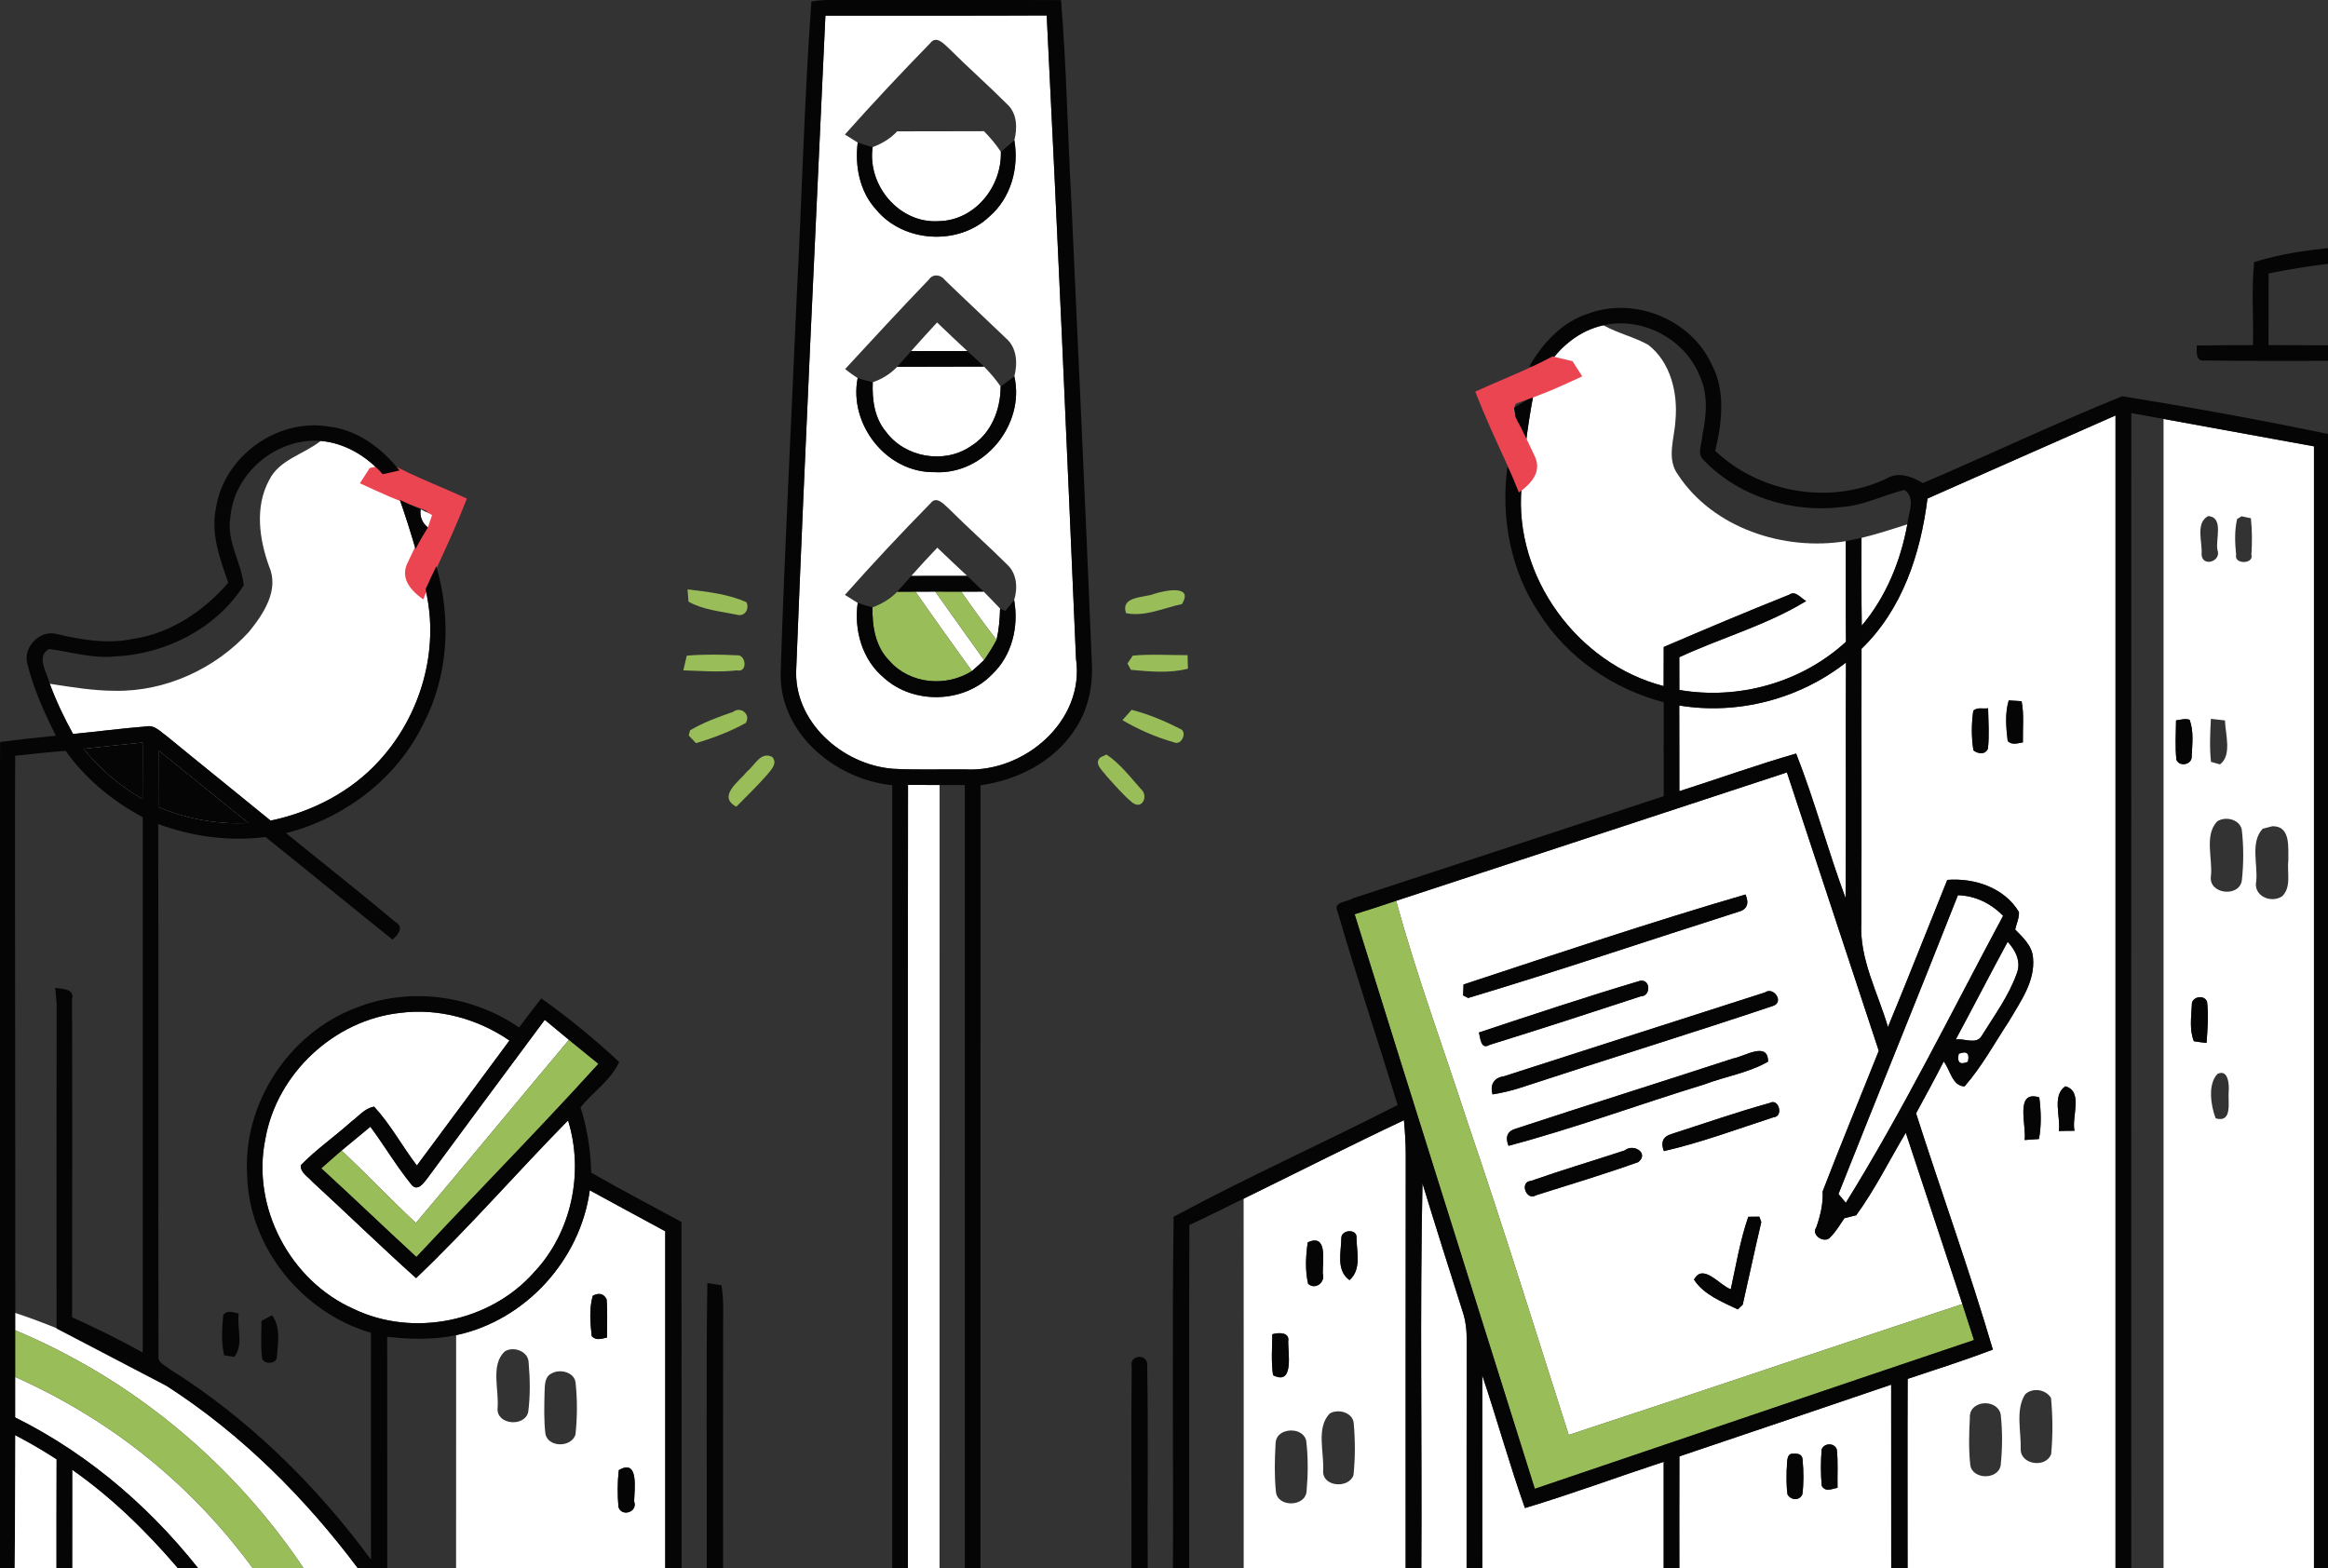 <svg width="1226" height="826" viewBox="0 0 1226 826" fill="none" xmlns="http://www.w3.org/2000/svg">
<rect x="0" y="0" width="1226" height="826" fill="#333333" stroke="none"/>
<g clip-path="url(#clip0_160_7282)">
<path d="M434.687 8.234C473.527 8.152 512.393 8.343 551.233 8.125C556.914 121.044 561.803 234.018 566.665 346.964C571.418 379.546 539.625 406.897 508.433 405.235C495.732 405.099 483.032 405.59 470.358 404.909C443.673 402.893 417.698 380.064 419.337 352.031C423.844 237.423 429.415 122.815 434.687 8.234ZM489.887 22.727C474.565 38.418 459.542 54.464 444.957 70.837C446.65 71.899 450.01 74.024 451.703 75.086C450.174 87.509 452.687 100.83 461.345 110.311C475.684 127.827 504.719 129.625 521.107 113.988C532.442 104.181 536.675 88.408 534.19 73.915C535.801 67.513 535.719 59.858 530.557 55.036C520.56 45.011 509.908 35.639 499.884 25.642C497.289 23.326 493.11 18.341 489.887 22.727ZM489.013 147.415C474.128 162.861 459.597 178.634 445.066 194.38C447.169 196.069 449.382 197.649 451.676 199.148C446.896 223.584 466.917 249.11 492.154 248.674C518.348 250.227 539.925 223.529 534.19 198.276C535.965 191.302 535.583 183.102 529.738 178.117C519.085 167.846 508.215 157.767 497.59 147.469C495.323 144.445 491.171 144.118 489.013 147.415ZM490.133 264.965C474.674 280.711 459.597 296.838 444.957 313.32C446.65 314.382 450.037 316.48 451.703 317.543C449.682 331.899 454.052 347.427 465.442 356.935C481.092 371.183 507.75 370.474 522.472 355.164C532.961 345.275 536.593 329.992 534.08 316.071C536.02 309.779 535.583 302.205 530.53 297.465C520.478 287.44 509.853 278.068 499.829 268.043C497.317 265.891 493.274 260.851 490.133 264.965Z" fill="white"/>
<path d="M459.565 77.484C464.427 75.686 468.961 72.989 472.484 69.175C487.725 69.094 502.939 69.203 518.18 69.094C521.457 72.417 524.489 76.013 527.084 79.936C527.657 98.216 513.509 116.059 494.553 116.468C473.741 117.993 456.615 97.671 459.565 77.484Z" fill="white"/>
<path d="M479.833 184.899C484.34 179.832 488.901 174.819 493.49 169.834C498.761 174.874 504.033 179.913 509.414 184.871C499.553 184.899 489.693 184.899 479.833 184.899Z" fill="white"/>
<path d="M814.366 193.698C821.222 182.856 831.628 174.084 844.411 171.305C851.922 175.528 860.444 177.407 867.955 181.576C879.864 190.729 883.688 207.102 882.349 221.431C881.858 230.966 877.405 241.618 883.769 250.144C902.315 278.258 939.653 290.327 972.074 285.014C972.128 302.667 971.992 320.32 972.156 338.001C948.803 359.495 915.617 368.784 884.398 363.39C884.37 357.642 884.37 351.894 884.37 346.146C906.467 335.876 930.421 329.283 951.206 316.534C948.284 315.144 945.743 310.786 942.165 313.265C920.042 322.091 898.054 331.354 876.176 340.752C876.149 347.617 876.122 354.482 876.122 361.347C830.7 349.606 797.186 303.675 801.283 256.846C808.767 251.343 809.75 241.863 803.359 235.107C804.397 226.144 805.817 217.236 807.456 208.355C811.717 205.413 816.005 202.47 820.293 199.501C818.299 197.567 816.305 195.633 814.366 193.698Z" fill="white"/>
<path d="M459.623 201.327C464.457 199.638 468.937 196.941 472.487 193.182C487.728 193.046 502.969 193.182 518.21 193.073C521.433 196.315 524.383 199.802 526.977 203.561C526.95 215.793 521.979 228.542 511.108 235.108C497.151 244.588 476.557 240.938 466.615 227.426C460.497 220.179 459.24 210.454 459.623 201.327Z" fill="white"/>
<path d="M791.181 218.108C792.71 217.263 795.797 215.574 797.326 214.757C798.146 218.843 797.763 222.848 796.124 226.771C793.748 224.401 790.361 221.894 791.181 218.108Z" fill="white"/>
<path d="M1015.06 262.567C1048.03 247.911 1081.08 233.418 1114.1 218.816C1114.13 421.253 1114.1 623.691 1114.1 826.128H1004.58C1004.6 792.838 1004.47 759.521 1004.63 726.231C1019.62 721.245 1034.7 716.424 1049.51 710.812C1037.19 668.995 1022.36 627.886 1009.05 586.369C1014 577.297 1018.94 568.253 1023.61 559.045C1027.03 563.376 1028.12 572.039 1034.59 572.176C1043.74 561.742 1050.38 549.401 1058 537.85C1063.93 527.607 1071.88 516.956 1070.65 504.451C1070.24 498.158 1065.35 493.772 1061.25 489.55C1061.93 486.499 1063.41 483.529 1063.24 480.342C1055.54 467.511 1039.84 462.308 1025.5 463.425C1015.04 489.25 1004.9 515.185 994.251 540.929C988.952 522.731 979.092 505.105 980.239 485.654C980.457 437.653 980.239 389.652 980.348 341.679C1001.9 320.893 1011.43 291.553 1015.06 262.567ZM1057.86 368.894C1055.79 375.786 1056.5 383.251 1057.32 390.306C1059.56 392.54 1062.56 391.478 1065.32 390.987C1065.16 383.768 1066.03 376.44 1064.64 369.302C1062.94 369.194 1059.56 369.003 1057.86 368.894ZM1039.18 374.397C1038.2 381.262 1038.17 388.345 1039.26 395.21C1041.67 397.062 1045.49 397.662 1046.91 394.256C1047.68 387.201 1047.13 380.09 1046.99 373.035C1044.4 373.498 1041.2 372.245 1039.18 374.397ZM1084.25 595.686C1086.95 595.577 1089.71 595.549 1092.5 595.549C1090.83 588.358 1097.3 574.791 1087.66 572.121C1080.53 577.025 1085.31 588.14 1084.25 595.686ZM1066.22 600.426C1068.11 600.29 1071.9 600.017 1073.79 599.881C1075.13 592.689 1074.88 585.225 1073.95 577.978C1060.76 573.865 1067.4 593.152 1066.22 600.426ZM1066.52 734.349C1061.31 742.44 1064.45 753.909 1064.17 763.253C1064.04 771.48 1077.45 773.36 1080.21 765.841C1081.11 756.007 1081.08 746.063 1080.12 736.256C1077.31 731.706 1070.43 730.671 1066.52 734.349ZM1041.86 739.77C1038.69 741.105 1037.19 743.53 1037.38 747.017C1036.94 755.189 1036.72 763.444 1037.62 771.589C1038.72 779.435 1052.43 779.489 1053.63 771.698C1054.56 762.79 1054.61 753.745 1053.63 744.892C1052.59 739.743 1046.26 737.918 1041.86 739.77Z" fill="white"/>
<path d="M1139.4 220.641C1165.81 225.436 1192.19 230.258 1218.61 235.08C1218.61 432.096 1218.61 629.112 1218.61 826.128H1139.4C1139.4 624.29 1139.4 422.479 1139.4 220.641ZM1162.89 271.802C1156 275.507 1159.99 285.614 1159.42 292.043C1159.77 298.826 1170.07 295.775 1167.78 289.646C1166.66 284.088 1171.3 272.429 1162.89 271.802ZM1178.13 273.382C1176.71 279.512 1176.98 285.914 1177.61 292.125C1176.43 297.437 1187.03 297.11 1185.67 292.234C1186.05 285.805 1186.08 279.348 1185.39 272.946C1184.16 272.674 1181.68 272.156 1180.45 271.911L1178.13 273.382ZM1145.98 379.409C1145.9 386.301 1145.43 393.248 1146.17 400.168C1147.86 404.145 1154.5 402.674 1154.2 398.342C1154.5 391.968 1155.4 385.184 1153.11 379.082C1150.73 378.319 1148.3 379.109 1145.98 379.409ZM1164.33 378.592C1163.95 386.138 1163.54 393.739 1164.39 401.257C1165.59 401.612 1167.97 402.265 1169.14 402.592C1175.53 397.689 1171.95 386.737 1171.74 379.436C1169.88 379.246 1166.19 378.81 1164.33 378.592ZM1167.64 432.613C1160.78 439.86 1165.29 452.119 1164.36 461.299C1162.8 470.97 1179.33 472.905 1180.64 463.642C1181.6 454.707 1181.62 445.608 1180.56 436.7C1179.16 431.387 1171.9 429.807 1167.64 432.613ZM1191.59 436.482C1185.04 443.537 1189.05 455.061 1188.23 463.942C1186.48 471.733 1195.77 476.01 1201.81 472.087C1206.94 467.238 1204.32 459.283 1205.11 453.018C1204.95 446.452 1206.51 435.011 1196.75 435.147C1195.47 435.474 1192.88 436.155 1191.59 436.482ZM1154.28 529.378C1154.01 535.671 1152.94 542.4 1155.37 548.393C1157.56 548.747 1159.8 549.047 1162.04 549.292C1162.56 542.073 1163.16 534.772 1162.31 527.553C1160.7 523.521 1153.95 524.992 1154.28 529.378ZM1167.75 565.637C1162.61 571.086 1164.25 582.255 1166.85 589.011C1175.72 591.572 1173.32 580.566 1173.67 575.308C1174.08 571.494 1173.54 562.75 1167.75 565.637Z" fill="white"/>
<path d="M168.895 232.22C181.732 233.337 193.122 240.284 201.562 249.764C199.869 251.998 198.23 254.232 196.564 256.493C201.234 258.754 205.877 261.015 210.575 263.276C213.58 271.803 216.284 280.412 218.824 289.102C213.498 296.757 215.71 306.156 224.095 310.405C231.689 342.224 221.583 377.013 199.486 400.904C184.573 417.249 164.033 427.683 142.51 432.205C124.292 417.277 105.883 402.566 87.692 387.61C84.497 385.458 81.438 381.644 77.122 382.597C64.203 383.605 51.366 385.322 38.474 386.575C33.776 378.048 29.57 369.249 26.21 360.122C37.6 361.893 49.044 363.8 60.652 363.827C87.119 364.291 113.394 352.222 131.121 332.771C138.714 323.4 147.126 310.896 141.773 298.473C136.529 284.035 134.125 267.09 141.664 253.006C146.962 242.027 159.991 239.33 168.895 232.22Z" fill="white"/>
<path d="M194.688 246.524C197.334 245.904 202.625 244.665 205.271 244.045C218.362 251.137 232.38 256.336 245.883 262.602C240.832 275.615 234.991 288.285 229.15 300.954C226.951 305.842 224.89 310.766 222.897 315.723C216.369 311.007 210.253 304.5 214.96 295.79C217.125 291.004 219.495 286.288 221.797 281.537C223.722 277.715 227.157 273.274 224.443 268.868C223.172 268.42 220.595 267.49 219.289 267.008C214.72 265.425 210.219 263.703 205.752 261.844C200.289 259.503 194.895 256.99 189.535 254.546C191.218 251.86 192.936 249.175 194.688 246.524Z" fill="#EB4552"/>
<path d="M221.503 268.235C223.005 268.97 226.037 270.468 227.539 271.231C226.993 272.866 225.9 276.162 225.354 277.797C222.295 275.345 221.011 272.13 221.503 268.235Z" fill="white"/>
<path d="M980.324 283.299C988.464 281.311 996.466 278.723 1004.47 276.162C1000.92 295.558 993.271 314.328 980.461 329.53C980.215 314.11 980.352 298.718 980.324 283.299Z" fill="white"/>
<path d="M479.887 303.35C484.366 298.283 488.955 293.352 493.625 288.448C498.815 293.434 504.059 298.419 509.358 303.322C499.525 303.377 489.692 303.377 479.887 303.35Z" fill="white"/>
<path d="M482.125 311.603C484.719 311.603 489.936 311.603 492.531 311.576C501.107 323.59 509.629 335.658 518.233 347.645C516.157 349.634 514.027 351.568 511.841 353.42C501.845 339.527 491.875 325.633 482.125 311.603Z" fill="white"/>
<path d="M506.22 311.603C509.17 311.603 515.07 311.576 518.019 311.576C520.942 314.491 523.782 317.515 526.678 320.512C526.541 326.042 526.077 331.599 524.82 337.02C518.374 328.739 512.202 320.212 506.22 311.603Z" fill="white"/>
<path d="M884.342 371.563C915.206 376.658 947.6 368.185 972.155 348.925C971.882 390.279 972.319 431.66 971.936 473.014C962.595 447.869 955.712 421.853 945.907 396.871C925.203 402.837 904.909 410.138 884.397 416.704C884.37 401.639 884.424 386.601 884.342 371.563Z" fill="white"/>
<path d="M43.938 394.312C54.345 393.167 64.751 392.105 75.185 391.042C75.158 401.013 75.185 410.984 75.103 420.955C63.194 414.035 52.515 405.1 43.938 394.312Z" fill="white"/>
<path d="M83.433 395.101C99.302 407.85 115.061 420.708 130.903 433.485C114.652 434.357 98.4 431.387 83.405 425.122C83.405 415.124 83.378 405.099 83.433 395.101Z" fill="white"/>
<path d="M735.268 474.43C803.852 451.847 872.463 429.426 941.047 406.815C957.134 455.688 973.277 504.56 989.419 553.433C979.613 578.142 969.371 602.687 959.866 627.505C960.194 634.043 958.637 640.336 956.506 646.465C953.474 650.633 961.231 655.319 964.017 651.478C966.913 648.59 969.016 644.994 971.31 641.616C972.867 641.208 976.008 640.445 977.565 640.036C987.507 626.333 994.991 611.105 1003.65 596.612C1013.62 626.66 1023.48 656.763 1033.45 686.811C964.291 709.64 895.324 733.014 826.139 755.734C808.604 700.95 791.615 645.975 773.015 591.545C760.369 552.534 746.057 514.014 735.268 474.43ZM770.748 518.508C770.693 519.952 770.584 522.813 770.529 524.257L773.179 525.619C820.759 511.371 867.874 495.38 915.208 480.315C919.988 479.143 921.327 476.065 919.251 471.107C869.404 485.654 820.076 502.245 770.748 518.508ZM778.86 543.789C779.597 546.459 779.734 553.161 784.487 550.3C811.09 542.046 837.611 533.437 864.078 524.747C869.377 524.774 869.431 515.703 863.805 516.547C835.317 525.019 807.075 534.418 778.86 543.789ZM791.916 566.891C786.754 567.572 784.541 571.413 786.043 576.398C791.807 575.472 797.542 574.028 803.087 572.121C846.461 557.846 890.135 544.389 933.427 529.896C939.954 528.071 934.164 519.38 929.466 522.704C883.58 537.333 837.775 552.207 791.916 566.891ZM912.75 557.465C874.648 569.915 836.382 581.901 798.307 594.433C793.855 595.713 792.571 598.71 794.429 603.477C829.226 594.215 863.095 581.683 897.509 571.141C908.626 566.945 920.78 565.066 931.132 559.127C931.132 548.203 918.705 556.457 912.75 557.465ZM880.083 597.32C875.768 598.655 874.484 601.625 876.232 606.256C895.843 601.815 914.799 594.651 933.918 588.467C939.435 588.167 936.813 578.251 932.061 580.893C914.553 585.742 897.373 591.763 880.083 597.32ZM855.638 605.902C839.223 611.296 822.616 616.226 806.283 621.947C799.973 622.41 803.879 632.79 808.987 629.494C826.932 623.854 845.013 618.379 862.767 612.058C868.612 607.373 860.254 602.061 855.638 605.902ZM920.698 640.854C916.438 653.249 914.252 666.243 911.494 679.02C905.649 677.059 896.854 664.99 892.129 673.953C897.182 681.853 906.96 685.694 915.208 689.644C915.864 689.018 917.148 687.765 917.776 687.138C921.081 672.645 924.14 658.098 927.554 643.632L926.516 640.799C925.069 640.799 922.146 640.826 920.698 640.854Z" fill="white"/>
<path d="M478.193 413.407C483.71 413.407 489.255 413.435 494.827 413.435C494.772 551.008 494.827 688.554 494.8 826.128H478.111C478.166 688.554 478.029 550.981 478.193 413.407Z" fill="white"/>
<path d="M1031.1 471.488C1040.25 471.733 1048.58 475.82 1054.89 482.358C1027.74 532.974 1002.37 584.653 972.076 633.498C971.093 632.354 969.181 630.011 968.198 628.867C989.011 576.344 1010.42 524.066 1031.1 471.488Z" fill="white"/>
<path d="M1029.96 547.494C1039.16 530.386 1048.04 513.115 1057.3 496.034C1061.5 500.474 1064.59 506.713 1062.05 512.842C1057.79 524.72 1050.14 535.017 1043.56 545.696C1040.74 550.355 1034.24 546.704 1029.96 547.494Z" fill="white"/>
<path d="M139.753 599.826C145.762 565.392 176.107 537.115 210.959 533.437C231.061 530.876 251.683 536.624 268.289 548.012C252.12 570.023 235.759 591.899 219.535 613.856C211.805 603.695 205.714 592.253 197.029 582.855C192.085 583.672 188.78 587.949 184.956 590.809C176.243 598.601 166.574 605.329 158.408 613.693C158.107 617.616 162.095 619.604 164.307 622.22C182.662 639.083 200.552 656.49 219.125 673.163C246.958 646.656 272.223 617.507 299.154 590.101C307.675 617.561 301.011 649.217 281.127 670.22C258.074 696.21 217.732 704.491 186.322 689.426C152.808 674.634 132.269 635.759 139.753 599.826Z" fill="white"/>
<path d="M225.243 620.339C245.701 592.525 266.323 564.82 286.889 537.114C291.123 540.629 295.357 544.116 299.617 547.657C272.686 579.776 246.029 612.112 219.016 644.122C205.714 631.645 193.15 618.46 179.93 605.928C184.983 601.76 190.009 597.592 195.062 593.424C202.518 603.531 208.937 614.428 216.885 624.181C220.136 627.749 223.413 622.655 225.243 620.339Z" fill="white"/>
<path d="M1031.53 555.013C1035.8 553.324 1037.41 554.714 1036.34 559.236C1032.14 561.007 1030.55 559.59 1031.53 555.013Z" fill="white"/>
<path d="M654.938 631.319C683.07 617.562 711.012 603.369 739.363 589.993C739.937 596.068 740.319 602.17 740.319 608.299C740.21 680.9 740.292 753.528 740.264 826.129H654.965C654.965 761.183 655.019 696.237 654.938 631.319ZM706.396 652.051C706.314 659.488 703.501 669.077 710.684 674.199C717.13 668.641 714.453 659.351 714.371 651.942C714.863 647.038 706.341 647.528 706.396 652.051ZM688.697 654.339C687.659 661.504 687.249 668.995 688.888 676.133C692.685 679.62 698.065 675.288 696.618 670.82C696.399 664.773 699.513 649.326 688.697 654.339ZM670.042 702.721C669.96 709.886 669.386 717.132 670.424 724.27C681.541 730.045 678.345 712.719 678.4 706.617C679.356 701.523 673.347 701.74 670.042 702.721ZM700.196 744.538C693.012 752.166 697.437 765.024 696.809 774.75C696.454 783.14 710.22 784.148 712.787 776.956C713.743 767.912 713.716 758.704 712.924 749.66C712.514 743.884 704.566 741.732 700.196 744.538ZM676.433 754.018C673.265 755.217 671.708 757.478 671.735 760.829C671.271 769.029 671.107 777.283 671.926 785.483C672.5 794.01 687.604 793.847 688.096 785.293C688.861 776.412 688.97 767.394 687.85 758.541C686.457 753.746 680.612 752.493 676.433 754.018Z" fill="white"/>
<path d="M748.517 826.128C748.899 758.513 747.725 690.843 749.118 623.228C755.973 645.757 763.102 668.178 770.231 690.625C771.924 695.638 772.471 700.923 772.416 706.181C772.307 746.172 772.389 786.137 772.361 826.128H748.517Z" fill="white"/>
<path d="M310.601 626.905C323.821 634.152 337.095 641.289 350.342 648.481C350.314 707.706 350.342 766.903 350.342 826.128H240.187C240.214 785.156 240.16 744.183 240.214 703.211C276.678 695.474 305.602 663.655 310.601 626.905ZM312.185 682.425C310.218 689.29 310.847 696.645 311.611 703.674C313.769 706.235 316.856 705.063 319.642 704.464C319.642 697.735 320.024 690.979 319.45 684.305C317.948 681.335 315.517 680.709 312.185 682.425ZM265.752 711.819C258.214 718.984 262.912 732.088 262.038 741.623C261.328 750.449 276.268 751.784 278.18 743.666C279.327 734.948 279.136 726.04 278.371 717.295C278.043 711.547 270.177 708.85 265.752 711.819ZM290.553 723.316C286.62 725.168 286.975 729.799 286.784 733.423C286.62 740.696 286.374 748.024 287.248 755.271C288.805 762.463 300.877 762.436 303.062 755.571C304.046 746.417 304.1 737.128 303.09 727.974C302.243 722.58 294.841 720.891 290.553 723.316ZM325.869 774.313C325.159 780.742 325.132 787.226 325.705 793.682C327.317 799.131 336.057 796.434 333.954 790.713C334.063 784.611 336.631 767.884 325.869 774.313Z" fill="white"/>
<path d="M-128.875 671.337C-52.889 669.784 24.49 688.119 88.267 730.262C127.407 755.543 160.729 788.969 188.589 826.128H159.992C128.718 779.38 85.945 740.369 36.153 713.999C-14.486 686.893 -71.735 673.98 -128.875 671.337Z" fill="white"/>
<path d="M-345.685 744.919C-286.633 712.746 -219.552 695.911 -152.415 694.058C-84.05 692.587 -14.483 708.442 44.159 744.157C78.984 765.188 109.301 793.356 133.255 826.129H104.494C76.607 790.877 41.073 761.347 -0.061 742.713C-62.664 713.863 -134.197 709.859 -201.661 719.966C-279.668 731.734 -352.95 769.873 -407.987 826.129H-442.238C-416.017 792.839 -382.94 765.16 -345.685 744.919Z" fill="white"/>
<path d="M-118.413 723.643C-66.271 725.795 -14.075 739.988 29.817 768.592C29.708 787.771 29.79 806.949 29.762 826.128H-118.385C-118.385 791.966 -118.358 757.804 -118.413 723.643ZM-87.74 765.296C-88.969 771.807 -90.771 781.614 -86.374 787.444C-77.306 789.215 -80.611 776.847 -80.065 771.534C-78.644 766.958 -83.424 760.147 -87.74 765.296ZM-33.768 767.911C-38.657 772.325 -35.407 781.532 -35.899 787.716C-36.718 792.375 -30.491 792.211 -28.169 789.732C-27.077 783.794 -27.322 777.664 -27.732 771.698C-27.35 768.783 -31.419 766.25 -33.768 767.911ZM-19.292 780.143C-18.61 785.973 -22.98 800.548 -13.119 798.804C-8.012 792.92 -12.027 783.385 -10.934 776.138C-14.294 775.348 -20.33 775.049 -19.292 780.143Z" fill="white"/>
<path d="M780.608 724.378C788.393 747.561 794.893 771.18 803.087 794.254C827.669 786.871 851.76 777.909 876.15 769.9C876.15 788.642 876.15 807.385 876.15 826.128H780.608C780.608 792.211 780.554 758.294 780.608 724.378Z" fill="white"/>
<path d="M884.427 767.04C921.628 754.563 958.774 741.868 995.948 729.282C996.003 761.564 995.948 793.846 995.975 826.128H884.4C884.4 806.432 884.346 786.736 884.427 767.04ZM959.348 763.308C958.829 769.682 958.829 776.112 959.375 782.514C961.342 786.055 964.647 784.121 967.706 783.603C967.542 776.874 968.061 770.118 967.324 763.417C966.149 759.848 960.796 759.848 959.348 763.308ZM944.298 765.651C940.283 765.296 941.349 771.644 940.912 774.15C940.83 778.455 940.748 782.759 941.348 787.063C943.069 790.196 947.712 790.577 949.187 786.981C949.952 781.043 949.843 775.022 949.324 769.11C949.351 765.923 946.866 765.405 944.298 765.651Z" fill="white"/>
<path d="M38.036 774.096C58.985 788.779 77.313 806.732 93.865 826.128H38.009C38.036 808.775 37.981 791.422 38.036 774.096Z" fill="white"/>
<path d="M362.084 310.429C372.573 311.683 383.389 312.827 393.113 317.186C394.861 320.89 392.047 325.031 387.896 323.724C379.401 321.953 370.115 321.19 362.576 316.859C362.44 315.251 362.221 312.037 362.084 310.429Z" fill="#99BD59"/>
<path d="M459.487 319.884C464.349 318.086 468.883 315.416 472.516 311.657C475.684 311.63 478.907 311.603 482.13 311.603C491.881 325.632 501.85 339.526 511.847 353.419C498.354 362.028 479.18 360.339 468.473 348.107C461.044 340.697 459.269 329.964 459.487 319.884Z" fill="#99BD59"/>
<path d="M492.536 311.575C497.07 311.575 501.632 311.602 506.22 311.602C512.202 320.211 518.375 328.738 524.821 337.019C522.854 340.697 520.642 344.238 518.238 347.644C509.635 335.657 501.113 323.589 492.536 311.575Z" fill="#99BD59"/>
<path d="M608.014 312.718C613.504 310.975 628.718 307.787 622.463 318.14C612.876 320.21 602.77 324.977 592.992 322.934C590.07 313.726 602.497 314.979 608.014 312.718Z" fill="#99BD59"/>
<path d="M361.676 345.328C370.498 344.565 379.375 344.674 388.225 345.138C392.841 344.647 393.988 354.454 388.033 353.065C378.692 354.182 369.242 353.338 359.873 353.065C360.338 351.131 361.239 347.262 361.676 345.328Z" fill="#99BD59"/>
<path d="M596.57 345.3C606.13 344.401 615.772 345.082 625.413 345.055C625.441 346.853 625.55 350.422 625.605 352.193C615.854 354.699 605.502 353.691 595.587 352.792L593.757 349.468C594.44 348.433 595.86 346.336 596.57 345.3Z" fill="#99BD59"/>
<path d="M386.119 374.913C390.189 371.753 395.651 376.493 392.674 380.824C384.425 385.346 375.521 388.752 366.508 391.394C365.552 390.386 363.667 388.37 362.711 387.362L363.394 384.665C370.496 380.443 378.335 377.61 386.119 374.913Z" fill="#99BD59"/>
<path d="M591.106 379.299C592.308 377.936 594.711 375.212 595.94 373.85C604.762 376.111 613.257 379.653 621.369 383.821C625.521 384.992 622.489 393.056 618.119 390.931C608.641 388.234 599.573 384.229 591.106 379.299Z" fill="#99BD59"/>
<path d="M393.494 406.269C397.481 403.109 400.622 395.535 406.686 398.668C409.772 402.128 405.867 405.697 403.791 408.285C398.683 414.06 393.166 419.427 387.758 424.875C377.57 419.399 389.26 411.608 393.494 406.269Z" fill="#99BD59"/>
<path d="M579.691 398.777L582.695 397.388C589.906 402.183 595.232 409.293 600.968 415.695C604.819 418.937 601.76 426.728 596.38 422.75C591.299 418.555 587.066 413.488 582.668 408.639C580.784 405.942 575.649 402.046 579.691 398.777Z" fill="#99BD59"/>
<path d="M713.39 481.512C720.71 479.251 728.003 476.881 735.268 474.429C746.057 514.012 760.369 552.533 773.015 591.543C791.616 645.974 808.605 700.948 826.14 755.733C895.325 733.013 964.291 709.639 1033.45 686.81C1035.52 693.103 1037.55 699.423 1039.57 705.77C962.406 731.732 885.383 758.048 808.277 784.119C776.648 683.241 744.801 582.445 713.39 481.512Z" fill="#99BD59"/>
<path d="M299.619 547.656C304.781 551.879 309.944 556.101 315.161 560.296C283.887 594.812 251.111 627.993 219.291 662.019C202.466 646.573 186.023 630.718 169.198 615.326C172.748 612.193 176.299 609.006 179.932 605.927C193.152 618.459 205.716 631.644 219.018 644.121C246.03 612.111 272.688 579.775 299.619 547.656Z" fill="#99BD59"/>
<path d="M-360.436 738.353C-291.715 694.547 -210.239 672.127 -128.873 671.337C-71.733 673.979 -14.484 686.892 36.155 713.998C85.947 740.369 128.72 779.38 159.994 826.127H133.254C109.3 793.355 78.982 765.186 44.158 744.155C-14.484 708.441 -84.051 692.586 -152.417 694.057C-219.553 695.909 -286.635 712.745 -345.686 744.918C-382.942 765.159 -416.018 792.837 -442.239 826.127H-461.031C-432.106 792.102 -398.319 762.162 -360.436 738.353Z" fill="#99BD59"/>
<path d="M427.309 0.85C432.471 -0.185 437.77 -0.049 443.041 -0.103C481.608 0.142 520.174 -0.158 558.768 0.06C561.69 35.639 562.291 71.353 564.258 106.959C567.945 187.787 571.715 268.587 575.019 349.415C575.62 361.729 572.889 374.423 565.788 384.667C554.835 401.257 535.743 410.874 516.378 413.598C516.323 551.117 516.378 688.609 516.35 826.128H508.102C508.102 688.581 508.102 551.008 508.102 413.462C503.65 413.434 499.225 413.434 494.827 413.434C489.255 413.434 483.711 413.407 478.193 413.407C478.03 550.981 478.166 688.554 478.112 826.128H469.863C469.89 688.609 469.836 551.09 469.89 413.571C440.009 410.547 410.62 386.41 411.112 354.727C413.188 288.447 416.766 222.194 419.579 155.94C422.338 104.262 423.539 52.447 427.309 0.85ZM434.683 8.233C429.412 122.814 423.84 237.422 419.333 352.03C417.694 380.063 443.669 402.892 470.355 404.908C483.028 405.589 495.729 405.098 508.429 405.235C539.621 406.896 571.414 379.545 566.662 346.963C561.8 234.017 556.911 121.043 551.229 8.124C512.39 8.342 473.523 8.151 434.683 8.233Z" fill="#050505"/>
<path fill-rule="evenodd" clip-rule="evenodd" d="M29.079 520.224C32.93 521.068 39.431 520.523 37.928 526.408C38.147 582.173 38.01 637.992 37.956 693.784C50.602 699.478 63.057 705.58 75.156 712.364V430.406C59.288 421.852 45.003 410.22 34.569 395.454C25.692 396.135 16.815 397.062 7.993 398.042C7.638 430.76 8.621 804.828 7.529 837.518C5.671 838.009 1.929 838.962 0.045 839.453C-0.447 803.683 -0.529 426.565 0.072 390.796C9.823 389.488 19.601 388.48 29.407 387.472C23.288 375.24 17.58 362.627 14.33 349.306C12.09 340.452 21.568 331.217 30.39 334.05C43.282 337.047 56.666 339.281 69.858 336.529C89.824 333.614 107.25 321.9 120.224 306.89C115.744 294.249 110.883 280.928 113.778 267.334C118.011 240.391 145.953 220.15 172.966 224.645C188.316 226.307 201.044 236.087 210.413 247.774C208.2 248.264 203.775 249.272 201.563 249.763C193.123 240.282 181.733 233.335 168.896 232.219C145.461 230.421 123.01 249.354 121.289 272.755C119.24 285.286 127.161 296.211 128.363 308.252C113.969 330.972 87.284 344.511 60.626 345.737C48.799 346.963 37.355 343.313 25.774 341.814C18.755 345.819 24.873 354.373 26.211 360.121C29.571 369.247 33.777 378.046 38.475 386.573C51.367 385.32 64.204 383.604 77.123 382.596C81.439 381.642 84.498 385.456 87.693 387.608C105.884 402.564 124.293 417.275 142.511 432.204C164.034 427.682 184.574 417.248 199.487 400.903C221.584 377.011 231.69 342.223 224.097 310.404C225.899 306.318 227.811 302.258 229.778 298.254C237.753 325.469 236.224 355.626 223.086 381.016C209.183 409.92 181.57 430.896 150.651 438.797C169.797 454.406 189.272 469.662 208.173 485.572C213.062 488.16 209.593 492.409 206.725 494.888C184.328 476.963 162.204 458.738 139.835 440.84C120.743 443.237 101.323 440.676 83.323 434.002C83.569 527.388 83.241 620.802 83.487 714.189C82.914 717.839 87.202 719.147 89.414 721.135C130.93 747.179 166.356 782.076 195.363 821.387C195.308 781.586 195.39 741.758 195.335 701.957C159.091 691.36 131.149 657.034 130.166 619.086C127.708 581.437 151.989 544.251 187.305 530.875C215.411 519.57 248.542 524.038 273.342 541.146C277.194 536.024 281.099 530.903 285.087 525.836C299.454 536.024 313.193 547.33 326.085 559.316C321.714 568.933 312.264 575.117 305.709 583.208C309.287 594.35 311.062 605.955 311.363 617.642C327.041 626.578 343.019 634.941 358.888 643.577C358.997 704.436 358.888 765.268 358.943 826.127H350.339C350.339 766.903 350.312 707.705 350.339 648.48C337.092 641.288 323.818 634.151 310.598 626.904C305.6 663.654 276.675 695.473 240.211 703.21C228.275 705.744 215.984 705.417 203.912 704.055C203.967 744.755 203.939 785.427 203.939 826.127H188.589C160.729 788.969 127.407 755.542 88.267 730.262L29.789 699.711V690.461L29.789 690.446C29.762 636.539 29.734 582.631 29.816 528.696L29.079 520.224ZM75.102 420.953C63.193 414.033 52.514 405.098 43.937 394.31C54.344 393.166 64.75 392.103 75.184 391.041C75.175 394.365 75.172 397.689 75.169 401.013C75.163 407.66 75.157 414.306 75.102 420.953ZM83.405 425.121C83.405 422.623 83.403 420.123 83.402 417.623V417.62V417.616C83.397 410.111 83.392 402.598 83.433 395.1C92.501 402.386 101.533 409.707 110.566 417.028C117.34 422.518 124.114 428.009 130.903 433.484C114.652 434.356 98.4 431.387 83.405 425.121ZM186.322 689.426C152.809 674.633 132.269 635.758 139.753 599.826C145.762 565.391 176.107 537.114 210.959 533.436C231.061 530.876 251.683 536.624 268.29 548.011C252.12 570.023 235.759 591.898 219.535 613.855C211.805 603.694 205.715 592.252 197.029 582.854C192.085 583.671 188.78 587.948 184.956 590.809C176.243 598.6 166.575 605.329 158.408 613.692C158.107 617.615 162.095 619.604 164.307 622.219C182.662 639.082 200.552 656.49 219.125 673.162C246.958 646.655 272.223 617.506 299.154 590.1C307.675 617.56 301.011 649.216 281.127 670.22C258.074 696.209 217.732 704.491 186.322 689.426ZM216.886 624.18C219.835 627.418 222.806 623.525 224.698 621.046C224.892 620.793 225.074 620.554 225.244 620.339C241.967 597.602 258.8 574.938 275.623 552.287C279.379 547.229 283.136 542.172 286.89 537.114C288.84 538.732 290.789 540.345 292.742 541.96C295.029 543.852 297.319 545.746 299.618 547.657C304.78 551.879 309.942 556.102 315.159 560.297C296.027 581.413 276.333 602.028 256.64 622.644C244.141 635.727 231.643 648.81 219.289 662.02C211.165 654.561 203.13 647.007 195.098 639.456C186.496 631.37 177.897 623.286 169.197 615.327C170.016 614.604 170.835 613.878 171.656 613.151C174.391 610.728 177.136 608.296 179.931 605.928C182.457 603.844 184.977 601.76 187.496 599.676C190.016 597.592 192.536 595.508 195.062 593.424C198.087 597.524 200.941 601.754 203.796 605.985C207.978 612.183 212.162 618.384 216.886 624.18Z" fill="#050505"/>
<path fill-rule="evenodd" clip-rule="evenodd" d="M43.937 394.31C52.514 405.098 63.193 414.033 75.102 420.953C75.157 414.306 75.163 407.66 75.169 401.013C75.172 397.689 75.175 394.365 75.184 391.041C64.75 392.103 54.344 393.166 43.937 394.31ZM83.402 417.616V417.62V417.623C83.403 420.123 83.405 422.623 83.405 425.121C98.4 431.387 114.652 434.356 130.903 433.484C124.114 428.009 117.34 422.518 110.566 417.028C101.533 409.707 92.501 402.386 83.433 395.1C83.392 402.598 83.397 410.111 83.402 417.616Z" fill="#050505"/>
<path d="M1251.71 32.887C1252.97 32.424 1255.48 31.471 1256.73 30.98L1259.14 33.241C1260.2 64.897 1259.25 96.634 1259.58 128.317C1281.59 128.698 1303.9 129.842 1325.07 136.353C1325.18 151.527 1325.05 166.674 1325.18 181.848C1334.63 181.793 1344.11 181.766 1353.62 182.148C1354.05 201.68 1353.72 221.186 1353.83 240.691C1358.45 241.617 1364.35 239.656 1368.23 243.061C1368.8 257.663 1368.86 272.32 1368.17 286.921C1367 287.33 1364.65 288.175 1363.48 288.61L1360.8 286.867C1359.6 274.39 1360.53 261.804 1360.28 249.3C1315.79 249.273 1271.29 249.3 1226.8 249.273C1226.77 257.772 1226.77 266.245 1226.8 274.744C1266.18 275.126 1305.76 277.169 1344.44 285.069C1361.65 288.883 1379.24 293.051 1394.5 302.232C1394.37 315.962 1394.53 329.692 1394.34 343.422C1407.91 346.473 1421.52 349.551 1435.06 352.711C1435.94 427.192 1435.09 501.672 1435.5 576.153C1471.69 601.488 1507.72 627.068 1543.88 652.431C1677.31 507.311 1810.65 362.11 1944.19 217.099C1924.71 200.89 1903.6 186.561 1884.83 169.589C1885.24 168.635 1886.06 166.756 1886.47 165.802C1906.66 159.455 1927.63 155.75 1948.12 150.356C1984.85 141.693 2021.43 132.267 2058.27 124.094C2060.02 134.692 2059.75 145.48 2059.99 156.186C2061 200.645 2062.12 245.132 2063.13 289.618C2063.65 292.751 2062.48 301.523 2057.56 297.682C2038.36 284.579 2020.36 269.786 2001.68 256.001C1849.6 422.207 1698.45 589.229 1546.26 755.298C1508.73 730.371 1472.51 703.538 1435.45 677.93C1435.39 727.32 1435.45 776.71 1435.42 826.128H1427.17C1427.17 670.547 1427.2 514.966 1427.17 359.386C1420.7 357.915 1414.25 356.416 1407.8 354.973C1403.3 353.965 1398.87 352.957 1394.45 351.976C1394.5 510.036 1394.45 668.068 1394.45 826.128H1386.2C1386.28 653.112 1386.01 480.096 1386.34 307.081C1382.1 305.174 1377.9 303.321 1373.64 301.632C1337.01 289.128 1298.01 285.696 1259.58 283.761C1248.65 283.353 1237.72 283.107 1226.83 282.944C1226.77 381.234 1226.8 479.524 1226.8 577.787C1226.8 660.576 1226.8 743.338 1226.8 826.128H1218.61C1218.61 629.112 1218.61 432.095 1218.61 235.079C1192.19 230.257 1165.81 225.436 1139.4 220.641C1133.72 219.606 1128.03 218.571 1122.41 217.563C1122.33 420.409 1122.38 623.282 1122.38 826.128H1114.1C1114.1 623.69 1114.13 421.253 1114.1 218.816C1081.08 233.418 1048.03 247.91 1015.07 262.567C1011.43 291.553 1001.9 320.893 980.35 341.678C980.241 389.652 980.46 437.653 980.241 485.654C979.094 505.105 988.954 522.731 994.253 540.928C1004.91 515.184 1015.04 489.25 1025.5 463.424C1039.84 462.307 1055.54 467.51 1063.25 480.342C1063.41 483.529 1061.94 486.498 1061.25 489.549C1065.35 493.772 1070.24 498.158 1070.65 504.451C1071.88 516.955 1063.93 527.607 1058 537.85C1050.38 549.401 1043.74 561.741 1034.59 572.175C1028.12 572.039 1027.03 563.376 1023.61 559.044C1018.94 568.252 1014 577.297 1009.06 586.368C1022.36 627.886 1037.19 668.994 1049.51 710.811C1034.7 716.423 1019.63 721.245 1004.63 726.23C1004.47 759.52 1004.6 792.838 1004.58 826.128H995.974C995.946 793.846 996.001 761.564 995.946 729.281C958.773 741.867 921.627 754.562 884.426 767.039C884.344 786.735 884.398 806.432 884.398 826.128H876.15C876.15 807.385 876.15 788.642 876.15 769.9C851.759 777.909 827.669 786.872 803.086 794.254C794.892 771.18 788.392 747.561 780.608 724.378C780.553 758.294 780.608 792.211 780.608 826.128H772.359C772.386 786.136 772.304 746.172 772.414 706.18C772.468 700.922 771.922 695.637 770.229 690.625C763.1 668.177 755.971 645.757 749.115 623.227C747.722 690.843 748.897 758.512 748.514 826.128H740.266C740.293 753.527 740.211 680.899 740.32 608.299C740.32 602.169 739.938 596.067 739.364 589.992C711.013 603.368 683.071 617.561 654.939 631.318C645.434 635.977 635.956 640.717 626.369 645.212C626.096 705.526 626.342 765.813 626.26 826.128H617.711C617.956 764.37 617.219 702.584 618.066 640.853C656.687 620.013 696.919 601.978 736.059 581.982C725.598 547.902 714.263 514.067 704.321 479.851C701.836 475.029 709.62 475.057 712.242 473.204C766.896 455.251 821.55 437.38 876.177 419.319C876.15 402.837 876.122 386.356 876.177 369.874C849.574 362.873 825.429 346.473 810.68 323.126C795.439 300.624 790.276 272.51 793.855 245.813C796.395 249.436 798.798 253.114 801.284 256.846C797.187 303.675 830.7 349.606 876.122 361.347C876.122 354.482 876.15 347.617 876.177 340.752C898.055 331.354 920.042 322.091 942.166 313.265C945.744 310.786 948.284 315.144 951.207 316.534C930.421 329.283 906.468 335.876 884.371 346.146C884.371 351.894 884.371 357.642 884.398 363.39C915.618 368.784 948.803 359.495 972.156 338.001C971.993 320.32 972.129 302.667 972.074 285.014C974.806 284.497 977.564 283.925 980.323 283.298C980.35 298.717 980.214 314.109 980.46 329.528C993.27 314.327 1000.92 295.557 1004.47 276.161C1004.96 270.086 1009.14 262.403 1002.97 258.017C991.986 260.742 981.689 266.136 970.272 267.007C943.75 270.385 915.426 261.532 896.908 242.026C893.576 238.757 896.416 233.581 896.471 229.604C898.629 219.143 899.776 207.892 895.078 197.921C887.348 178.524 864.869 166.647 844.412 171.305C831.629 174.084 821.223 182.856 814.367 193.698C812.1 193.508 807.593 193.153 805.354 192.963C812.482 180.704 822.643 169.48 836.6 165.121C861.018 156.104 890.817 168.417 901.524 192.118C908.871 206.23 906.823 222.602 903.299 237.477C927.007 259.815 963.853 266.054 993.406 252.106C999.825 248.156 1006.74 251.016 1012.66 254.421C1047.73 239.438 1082.23 223.011 1117.55 208.709C1154.09 214.539 1190.61 221.186 1226.85 228.732C1226.8 232.845 1226.77 236.959 1226.8 241.073C1241.82 241.073 1256.84 241.073 1271.89 241.045C1275.61 241.045 1279.35 241.045 1283.15 241.045C1287.41 241.045 1291.7 241.045 1296.01 241.045C1305.52 241.045 1315.02 241.045 1324.55 241.045C1331.55 241.073 1338.54 241.045 1345.58 241.045C1345.58 224.046 1345.58 207.047 1345.58 190.048C1338.54 190.048 1331.55 190.048 1324.55 190.048C1315.02 190.048 1305.52 190.048 1296.04 190.048C1291.86 190.048 1287.71 190.048 1283.58 190.048C1279.76 190.048 1275.96 190.048 1272.19 190.048C1235.21 189.857 1198.2 190.348 1161.25 189.857C1156.11 190.729 1156.88 185.063 1156.88 181.957C1166.74 181.766 1176.6 181.821 1186.48 181.821C1186.84 167.219 1185.61 152.562 1187.11 138.042C1207.84 131.531 1229.83 130.169 1251.38 128.589C1251.63 96.689 1250.89 64.761 1251.71 32.887ZM2037.84 137.525C1991.38 148.04 1945.2 159.891 1898.79 170.679C1917.55 185.962 1937.25 200.073 1955.57 215.874C1947.68 226.716 1937.82 235.869 1929 245.895C1802.57 383.468 1676.08 520.96 1549.67 658.533C1547.79 660.059 1544.86 664.036 1542.32 661.394C1506.46 636.685 1471.14 611.213 1435.39 586.314C1435.39 613.366 1435.47 640.444 1435.36 667.496C1465.65 689.045 1496.14 710.348 1526.51 731.788C1532.63 736.146 1538.77 740.451 1545 744.701C1694.68 580.103 1844.68 415.832 1994.39 251.261C1996.85 248.156 2000.23 246.249 2004.11 245.159L2003.46 247.148C2014.95 255.348 2026.07 264.065 2037.41 272.537C2043.11 276.869 2048.85 281.228 2054.7 285.478C2053.74 234.97 2052.29 184.463 2051.25 133.929C2046.69 135.046 2042.19 135.999 2037.84 137.525ZM1194.73 144.036C1194.68 156.622 1194.76 169.18 1194.68 181.766C1225.13 181.93 1255.61 181.793 1286.07 181.821C1289.87 181.821 1293.66 181.793 1297.51 181.793C1300.82 181.821 1304.18 181.848 1307.56 181.902L1307.59 181.63C1309.91 181.684 1314.58 181.793 1316.93 181.875C1316.93 168.744 1316.91 155.641 1316.93 142.537C1314.72 142.074 1310.3 141.094 1308.08 140.63C1304.64 140.058 1301.2 139.513 1297.87 138.969C1294.07 138.533 1290.33 138.124 1286.62 137.688C1255.86 135.155 1224.89 137.852 1194.73 144.036ZM884.344 371.563C884.426 386.601 884.371 401.639 884.398 416.704C904.911 410.138 925.205 402.837 945.908 396.871C955.714 421.852 962.597 447.869 971.938 473.013C972.32 431.66 971.883 390.279 972.156 348.925C947.602 368.185 915.208 376.657 884.344 371.563ZM735.267 474.43C728.002 476.882 720.709 479.252 713.389 481.513C744.8 582.446 776.647 683.242 808.276 784.12C885.382 758.049 962.406 731.733 1039.57 705.771C1037.54 699.424 1035.52 693.104 1033.45 686.811C1023.48 656.762 1013.62 626.66 1003.65 596.612C994.99 611.104 987.506 626.333 977.564 640.036C976.008 640.444 972.867 641.207 971.31 641.616C969.015 644.994 966.912 648.59 964.017 651.478C961.231 655.319 953.474 650.633 956.506 646.465C958.636 640.335 960.193 634.042 959.865 627.504C969.37 602.687 979.613 578.141 989.418 553.433C973.276 504.56 957.134 455.687 941.046 406.815C872.462 429.426 803.851 451.846 735.267 474.43ZM1031.1 471.488C1010.42 524.065 989.009 576.343 968.196 628.866C969.179 630.011 971.091 632.353 972.074 633.498C1002.36 584.652 1027.74 532.974 1054.89 482.357C1048.58 475.819 1040.25 471.733 1031.1 471.488ZM1029.95 547.494C1034.24 546.704 1040.74 550.354 1043.55 545.696C1050.14 535.017 1057.78 524.719 1062.04 512.842C1064.58 506.712 1061.5 500.474 1057.29 496.033C1048.03 513.114 1039.16 530.386 1029.95 547.494ZM1031.54 555.013C1030.55 559.589 1032.14 561.006 1036.34 559.235C1037.41 554.713 1035.8 553.324 1031.54 555.013Z" fill="#050505"/>
<path d="M451.7 75.086C454.267 75.958 456.889 76.775 459.566 77.484C456.616 97.67 473.742 117.993 494.555 116.467C513.51 116.059 527.658 98.215 527.085 79.935C529.461 77.947 531.865 75.985 534.186 73.915C536.672 88.408 532.438 104.181 521.103 113.988C504.715 129.625 475.681 127.827 461.342 110.31C452.683 100.83 450.17 87.509 451.7 75.086Z" fill="#050505"/>
<path d="M472.483 193.182C474.969 190.457 477.372 187.652 479.83 184.9C489.691 184.9 499.551 184.9 509.411 184.873C512.361 187.57 515.311 190.267 518.206 193.073C502.965 193.182 487.724 193.045 472.483 193.182Z" fill="#050505"/>
<path d="M451.672 199.147C454.266 199.964 456.916 200.672 459.62 201.326C459.237 210.452 460.494 220.178 466.612 227.424C476.554 240.936 497.148 244.587 511.105 235.106C521.976 228.541 526.947 215.792 526.975 203.56C528.777 202.252 532.383 199.583 534.185 198.275C539.921 223.528 518.344 250.226 492.15 248.673C466.913 249.109 446.892 223.583 451.672 199.147Z" fill="#050505"/>
<path d="M797.323 214.757C800.792 212.769 804.152 210.617 807.457 208.355C805.818 217.236 804.397 226.145 803.36 235.107C801.038 232.22 798.58 229.441 796.122 226.771C797.76 222.848 798.143 218.844 797.323 214.757Z" fill="#050505"/>
<path d="M210.575 263.276C214.153 264.992 217.786 266.681 221.501 268.234C221.009 272.129 222.293 275.344 225.352 277.796C223.03 281.501 220.845 285.26 218.824 289.101C216.284 280.411 213.58 271.802 210.575 263.276Z" fill="#050505"/>
<path d="M472.51 311.658C474.968 308.906 477.399 306.101 479.884 303.349C489.69 303.376 499.523 303.376 509.356 303.322C512.251 306.046 515.146 308.797 518.014 311.576C515.064 311.576 509.164 311.603 506.214 311.603C501.626 311.603 497.064 311.576 492.53 311.576C489.936 311.603 484.719 311.603 482.124 311.603C478.901 311.603 475.678 311.631 472.51 311.658Z" fill="#050505"/>
<path d="M451.699 317.542C454.267 318.414 456.862 319.204 459.484 319.885C459.265 329.965 461.041 340.698 468.47 348.108C479.177 360.34 498.351 362.029 511.843 353.42C514.029 351.568 516.159 349.634 518.235 347.645C520.638 344.24 522.851 340.698 524.817 337.02C526.074 331.599 526.538 326.042 526.675 320.512L529.433 321.765C531.017 319.912 532.574 318.005 534.077 316.071C536.589 329.992 532.957 345.275 522.468 355.164C507.747 370.474 481.089 371.182 465.438 356.934C454.048 347.427 449.678 331.899 451.699 317.542Z" fill="#050505"/>
<path d="M1057.87 368.893C1059.56 369.002 1062.95 369.192 1064.64 369.301C1066.03 376.439 1065.16 383.767 1065.32 390.986C1062.56 391.476 1059.56 392.539 1057.32 390.305C1056.5 383.249 1055.79 375.785 1057.87 368.893Z" fill="#050505"/>
<path d="M1039.19 374.396C1041.21 372.244 1044.4 373.497 1047 373.034C1047.14 380.09 1047.68 387.2 1046.92 394.256C1045.5 397.661 1041.67 397.062 1039.27 395.209C1038.18 388.344 1038.2 381.261 1039.19 374.396Z" fill="#050505"/>
<path d="M1145.98 379.408C1148.3 379.108 1150.73 378.318 1153.11 379.081C1155.4 385.183 1154.5 391.967 1154.2 398.341C1154.5 402.673 1147.86 404.144 1146.17 400.167C1145.43 393.247 1145.9 386.3 1145.98 379.408Z" fill="#050505"/>
<path d="M770.744 518.508C820.072 502.244 869.4 485.653 919.247 471.106C921.323 476.064 919.984 479.142 915.204 480.314C867.87 495.379 820.755 511.37 773.175 525.618L770.525 524.256C770.58 522.812 770.689 519.951 770.744 518.508Z" fill="#050505"/>
<path d="M778.86 543.789C807.074 534.417 835.316 525.019 863.804 516.546C869.431 515.702 869.376 524.774 864.077 524.746C837.611 533.437 811.089 542.045 784.486 550.3C779.734 553.16 779.597 546.458 778.86 543.789Z" fill="#050505"/>
<path d="M791.914 566.89C837.773 552.207 883.578 537.332 929.464 522.703C934.162 519.38 939.953 528.07 933.425 529.895C890.133 544.388 846.459 557.846 803.085 572.121C797.541 574.028 791.805 575.472 786.042 576.398C784.54 571.412 786.752 567.571 791.914 566.89Z" fill="#050505"/>
<path d="M1154.28 529.378C1153.95 524.992 1160.7 523.521 1162.31 527.553C1163.16 534.772 1162.56 542.073 1162.04 549.293C1159.8 549.047 1157.56 548.748 1155.37 548.394C1152.94 542.4 1154.01 535.671 1154.28 529.378Z" fill="#050505"/>
<path d="M912.748 557.465C918.702 556.457 931.13 548.202 931.13 559.126C920.778 565.065 908.624 566.945 897.507 571.14C863.092 581.683 829.224 594.214 794.426 603.477C792.569 598.709 793.853 595.713 798.305 594.432C836.38 581.901 874.646 569.914 912.748 557.465Z" fill="#050505"/>
<path d="M1084.25 595.686C1085.32 588.14 1080.54 577.025 1087.67 572.121C1097.31 574.791 1090.83 588.357 1092.5 595.549C1089.71 595.549 1086.96 595.577 1084.25 595.686Z" fill="#050505"/>
<path d="M1066.22 600.426C1067.4 593.152 1060.76 573.865 1073.95 577.978C1074.88 585.225 1075.13 592.689 1073.79 599.881C1071.91 600.017 1068.11 600.29 1066.22 600.426Z" fill="#050505"/>
<path d="M880.082 597.32C897.371 591.762 914.551 585.742 932.059 580.893C936.812 578.25 939.434 588.166 933.916 588.466C914.797 594.65 895.842 601.815 876.231 606.255C874.482 601.624 875.766 598.655 880.082 597.32Z" fill="#050505"/>
<path d="M855.635 605.9C860.251 602.059 868.609 607.372 862.764 612.057C845.01 618.377 826.929 623.853 808.984 629.492C803.876 632.789 799.97 622.409 806.28 621.946C822.613 616.225 839.22 611.294 855.635 605.9Z" fill="#050505"/>
<path d="M920.696 640.853C922.144 640.825 925.066 640.798 926.514 640.798L927.552 643.631C924.138 658.097 921.078 672.644 917.774 687.137C917.145 687.764 915.862 689.017 915.206 689.643C906.957 685.693 897.179 681.852 892.126 673.952C896.851 664.989 905.646 677.058 911.491 679.019C914.25 666.242 916.435 653.248 920.696 640.853Z" fill="#050505"/>
<path d="M706.397 652.05C706.342 647.528 714.864 647.037 714.372 651.941C714.454 659.351 717.131 668.64 710.685 674.198C703.502 669.076 706.315 659.487 706.397 652.05Z" fill="#050505"/>
<path d="M688.697 654.337C699.513 649.325 696.4 664.771 696.618 670.819C698.066 675.287 692.685 679.618 688.888 676.131C687.25 668.994 687.659 661.502 688.697 654.337Z" fill="#050505"/>
<path d="M372.517 675.751C374.374 676.05 378.089 676.65 379.919 676.949C381.339 684.822 380.711 692.886 380.82 700.841C380.738 742.603 380.793 784.366 380.793 826.128H372.189C372.38 776.002 371.752 725.849 372.517 675.751Z" fill="#050505"/>
<path d="M312.183 682.425C315.515 680.708 317.946 681.335 319.449 684.304C320.022 690.979 319.64 697.735 319.64 704.464C316.854 705.063 313.767 706.234 311.61 703.674C310.845 696.645 310.217 689.29 312.183 682.425Z" fill="#050505"/>
<path d="M117.577 692.559C119.844 689.753 122.821 691.278 125.716 691.796C124.624 699.179 128.475 708.468 123.34 714.598C122.001 714.407 119.352 714.026 118.041 713.862C116.484 706.888 116.867 699.587 117.577 692.559Z" fill="#050505"/>
<path d="M137.705 695.664C139.098 694.929 141.856 693.431 143.249 692.695C147.947 698.988 146.39 707.433 145.789 714.734C145.68 718.82 137.759 718.82 137.923 714.489C137.24 708.223 137.677 701.93 137.705 695.664Z" fill="#050505"/>
<path d="M670.043 702.721C673.348 701.74 679.357 701.522 678.401 706.616C678.347 712.719 681.542 730.045 670.426 724.269C669.388 717.132 669.961 709.885 670.043 702.721Z" fill="#050505"/>
<path d="M-201.665 719.964C-134.201 709.857 -62.667 713.862 -0.065 742.711C41.069 761.345 76.603 790.876 104.49 826.127H93.865C77.314 806.731 58.986 788.778 38.037 774.094C37.982 791.421 38.037 808.774 38.01 826.127H29.761C29.788 806.949 29.706 787.77 29.816 768.592C-14.077 739.987 -66.273 725.794 -118.414 723.642C-130.323 723.097 -142.231 723.26 -154.14 723.451C-154.277 757.667 -154.167 791.911 -154.195 826.127H-162.471C-162.471 792.047 -162.443 757.967 -162.471 723.914C-191.478 725.794 -220.266 730.643 -248.125 738.898C-248.125 767.965 -248.125 797.06 -248.125 826.127H-256.319C-256.347 797.904 -256.292 769.681 -256.347 741.485C-262.438 743.583 -268.529 745.654 -274.538 747.942C-306.576 760.255 -336.73 777.309 -363.852 798.231C-363.825 807.521 -363.825 816.81 -363.825 826.127H-372.074C-372.074 818.99 -372.074 811.852 -372.074 804.715C-380.35 811.553 -388.134 818.963 -396.109 826.127H-407.991C-352.954 769.872 -279.672 731.733 -201.665 719.964Z" fill="#050505"/>
<path d="M595.994 719.801C594.601 713.018 605.007 712.8 604.16 719.61C604.761 755.08 604.215 790.631 604.406 826.128H595.857C595.994 790.686 595.611 755.216 595.994 719.801Z" fill="#050505"/>
<path d="M959.346 763.307C960.793 759.847 966.147 759.847 967.321 763.416C968.059 770.118 967.54 776.874 967.704 783.602C964.645 784.12 961.34 786.054 959.373 782.513C958.827 776.111 958.827 769.682 959.346 763.307Z" fill="#050505"/>
<path d="M944.298 765.65C946.865 765.405 949.351 765.922 949.323 769.11C949.842 775.021 949.951 781.042 949.187 786.981C947.712 790.577 943.068 790.195 941.348 787.062C940.747 782.758 940.829 778.454 940.911 774.149C941.348 771.643 940.283 765.296 944.298 765.65Z" fill="#050505"/>
<path d="M325.869 774.313C336.63 767.884 334.063 784.61 333.953 790.713C336.057 796.433 327.316 799.13 325.705 793.682C325.131 787.226 325.159 780.742 325.869 774.313Z" fill="#050505"/>
<path d="M828.116 190.206C825.471 189.586 820.18 188.347 817.534 187.727C804.443 194.819 790.425 200.018 776.922 206.284C781.973 219.297 787.814 231.966 793.655 244.636C795.854 249.524 797.915 254.447 799.908 259.405C806.436 254.688 812.552 248.182 807.845 239.472C805.68 234.686 803.31 229.97 801.007 225.219C799.083 221.397 795.648 216.956 798.362 212.549C799.633 212.102 802.21 211.172 803.516 210.69C808.085 209.107 812.586 207.385 817.053 205.526C822.516 203.185 827.91 200.672 833.27 198.228C831.587 195.542 829.869 192.857 828.116 190.206Z" fill="#EB4552"/>
</g>
<defs>
<clipPath id="clip0_160_7282">
<rect width="1226" height="826" fill="white"/>
</clipPath>
</defs>
</svg>
